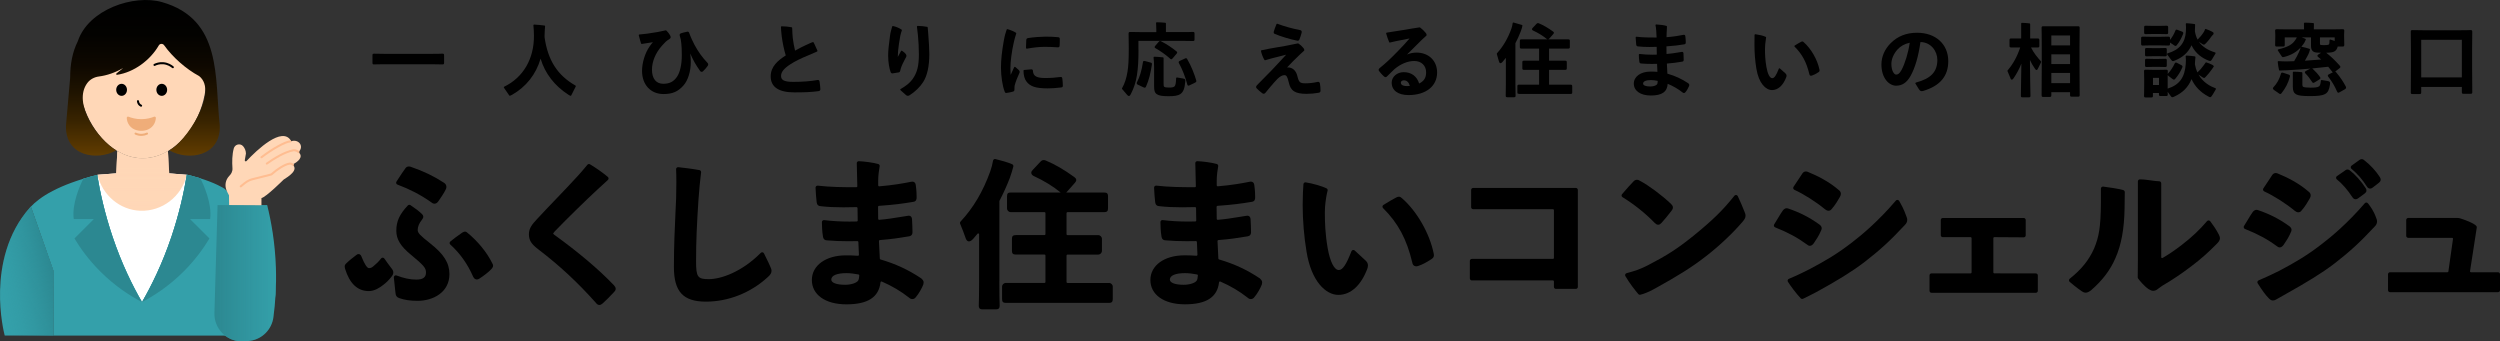 <?xml version="1.0" encoding="UTF-8"?>
<svg xmlns="http://www.w3.org/2000/svg" xmlns:xlink="http://www.w3.org/1999/xlink" viewBox="0 0 1187.77 162.18">
  <rect x="0" y="0" width="1187.77" height="162.18" fill="#333333" stroke="none"/>
  <defs>
    <style>
      .cls-1 {
        fill: none;
      }

      .cls-1, .cls-2, .cls-3, .cls-4, .cls-5, .cls-6, .cls-7, .cls-8, .cls-9, .cls-10, .cls-11, .cls-12 {
        stroke-width: 0px;
      }

      .cls-2 {
        fill: url(#_名称未設定グラデーション_159);
      }

      .cls-3 {
        fill: url(#_名称未設定グラデーション_138);
      }

      .cls-4 {
        fill: url(#_名称未設定グラデーション_165);
      }

      .cls-5 {
        fill: url(#_名称未設定グラデーション_147);
        mix-blend-mode: multiply;
      }

      .cls-13 {
        isolation: isolate;
      }

      .cls-7 {
        fill: #2c8891;
      }

      .cls-8 {
        fill: #34a0aa;
      }

      .cls-9 {
        fill: #ffd7b7;
      }

      .cls-10 {
        fill: #fff;
      }

      .cls-11 {
        fill: #ffbd91;
      }

      .cls-12 {
        fill: #efad79;
      }
    </style>
    <linearGradient id="_名称未設定グラデーション_147" data-name="名称未設定グラデーション 147" x1="67.54" y1="100.15" x2="67.54" y2="71.78" gradientUnits="userSpaceOnUse">
      <stop offset="0" stop-color="#ffd7b7" stop-opacity="0"/>
      <stop offset=".15" stop-color="#ffd7b7" stop-opacity=".01"/>
      <stop offset=".28" stop-color="#ffd7b7" stop-opacity=".05"/>
      <stop offset=".4" stop-color="#ffd7b7" stop-opacity=".12"/>
      <stop offset=".52" stop-color="#ffd7b7" stop-opacity=".22"/>
      <stop offset=".63" stop-color="#ffd7b7" stop-opacity=".35"/>
      <stop offset=".74" stop-color="#ffd7b7" stop-opacity=".51"/>
      <stop offset=".85" stop-color="#ffd7b7" stop-opacity=".69"/>
      <stop offset=".95" stop-color="#ffd7b7" stop-opacity=".9"/>
      <stop offset="1" stop-color="#ffd7b7"/>
    </linearGradient>
    <linearGradient id="_名称未設定グラデーション_165" data-name="名称未設定グラデーション 165" x1="-2.93" y1="133.27" x2="25.25" y2="127.79" gradientUnits="userSpaceOnUse">
      <stop offset="0" stop-color="#2c8891" stop-opacity="0"/>
      <stop offset=".14" stop-color="#2c8891" stop-opacity=".04"/>
      <stop offset=".31" stop-color="#2c8891" stop-opacity=".15"/>
      <stop offset=".51" stop-color="#2c8891" stop-opacity=".34"/>
      <stop offset=".72" stop-color="#2c8891" stop-opacity=".59"/>
      <stop offset=".95" stop-color="#2c8891" stop-opacity=".92"/>
      <stop offset="1" stop-color="#2c8891"/>
    </linearGradient>
    <linearGradient id="_名称未設定グラデーション_138" data-name="名称未設定グラデーション 138" x1="67.88" y1="73.95" x2="67.88" y2="0" gradientUnits="userSpaceOnUse">
      <stop offset="0" stop-color="#633e01"/>
      <stop offset=".04" stop-color="#5a3800"/>
      <stop offset=".22" stop-color="#392400"/>
      <stop offset=".4" stop-color="#201400"/>
      <stop offset=".58" stop-color="#0e0800"/>
      <stop offset=".78" stop-color="#030200"/>
      <stop offset="1" stop-color="#000"/>
    </linearGradient>
    <linearGradient id="_名称未設定グラデーション_159" data-name="名称未設定グラデーション 159" x1="101.88" y1="129.8" x2="131.17" y2="129.8" gradientUnits="userSpaceOnUse">
      <stop offset="0" stop-color="#2c8891"/>
      <stop offset="1" stop-color="#2c8891" stop-opacity="0"/>
    </linearGradient>
  </defs>
  <g class="cls-13">
    <g id="_レイヤー_2" data-name="レイヤー 2">
      <g id="_レイヤー_2-2" data-name="レイヤー 2">
        <g>
          <path class="cls-6" d="m222.12,110.62c-.25-.25-.65-.58-1.2-.58-.37,0-.63.14-.87.26-.07.03-.14.07-.24.11-.07.03-.14.07-.2.11l-.81.58c-1.47,1.04-3.3,2.34-4.85,3.64-.21.18-.34.43-.34.71,0,.28.11.54.31.72,4.6,4.14,8.24,9.26,10.84,15.22.52,1.15,1.27,1.39,1.81,1.39.39,0,.78-.13,1.15-.38,1.91-1.23,4.56-3.23,5.69-4.52.64-.64,1.28-1.54.47-2.79-2.46-5.07-6.86-10.48-11.76-14.46Z"/>
          <path class="cls-6" d="m204.38,115.62c-4.88-3.83-5.93-4.96-5.93-6.38,0-1.51.72-3.25,1.98-4.78.03-.04.06-.08.08-.12.06-.1.12-.18.18-.27.19-.28.41-.6.41-1.05,0-.62-.3-1-.59-1.29-1.79-1.71-2.92-2.49-5.18-4.04l-.32-.22c-.16-.11-.34-.17-.54-.17-.26,0-.51.11-.69.3-3.95,4.19-5.49,7.56-5.49,12.02,0,4.06,2.01,7.37,6.94,11.41,6.16,5.09,7.16,6.28,7.16,8.44,0,2.3-1.46,3.37-4.59,3.37-2.9,0-5.97-.64-9.4-1.96-.11-.04-.22-.06-.34-.06-.2,0-.4.07-.56.19-.26.19-.4.5-.38.83.12,1.59.39,3.94.65,6.21l.15,1.29c.12,1.27.64,1.92,1.85,2.33,2.54.87,5.21,1.26,8.64,1.26,7.28,0,15.12-3.97,15.12-12.69,0-5.28-2.65-9.51-9.15-14.61Z"/>
          <path class="cls-6" d="m182.63,122.86c-.16-.26-.45-.42-.8-.44-.29,0-.57.13-.75.36-1.24,1.59-2.27,2.55-3.73,3.76-.7.57-1.19.85-2.05.85s-2.05-1.75-3.5-5.34c-.11-.33-.45-1.33-1.43-1.33-.46,0-.88.2-1.29.6-1.14.86-3.27,2.5-4.69,3.93-.66.66-.76,1.19-.46,2.38,2.15,7.08,5.95,10.67,11.29,10.67,2.7,0,5.26-1.63,6.92-2.98,1.3-.94,2.58-2.22,3.82-3.8.83-1.01.9-1.54.9-2.12,0-.62-.29-1.26-.88-1.94-.86-1.12-2.76-3.68-3.35-4.6Z"/>
          <path class="cls-6" d="m188.83,87.7c5.96,2.23,11.18,4.96,15.94,8.33.47.39.99.75,1.67.75.89,0,1.45-.62,1.84-1.17.49-.69,2.94-4.22,3.46-5.54.67-1.22.37-2.46-.77-3.22-4.91-3.19-9.64-5.47-15.83-7.61-.3-.1-.59-.15-.87-.15-.74,0-1.38.36-1.7.94-1.06,1.42-2.1,3.02-3.2,4.72-.33.51-.67,1.03-1.01,1.55-.16.24-.2.54-.11.81.09.28.3.49.57.59Z"/>
          <path class="cls-6" d="m263.42,111.6c-.58-.45-.62-.6-.62-.6h0c.01-.06.11-.27.72-1.03,5.82-6.05,15.53-15.5,20.31-19.9.98-.91,1.77-1.63,2.45-2.24,1.05-.96,1.82-1.66,2.56-2.36.19-.18.3-.44.29-.71,0-.27-.13-.52-.33-.69-2.16-1.85-5.5-4.21-8.49-6.01-.15-.09-.32-.13-.49-.13-.27,0-.53.11-.7.31-.26.29-.64.75-1.13,1.34-.91,1.09-2.15,2.59-3.49,4.02-3.48,3.81-6.93,7.41-10.28,10.9-2.93,3.06-5.96,6.22-8.96,9.47-2.4,2.55-3.97,4.44-3.97,7.32s1.19,4.68,4.39,7.12c10.24,7.83,18.71,15.69,27.43,25.47.38.46.85,1.02,1.64,1.02.68,0,1.19-.43,1.69-.84,1.31-1.16,3.53-3.38,5.27-5.27.39-.39.81-.87.81-1.58,0-.66-.41-1.17-.79-1.64-7.19-7.52-16.71-15.59-28.29-23.96Z"/>
          <path class="cls-6" d="m364.03,122.55l-.06-.12c-.36-.73-.71-1.43-.99-2.03-.13-.28-.39-.48-.7-.53-.05,0-.11-.01-.16-.01-.25,0-.5.1-.67.28-9.18,9.22-19.05,12.49-24.72,12.49-5.29,0-6.02-1.03-6.02-8.45,0-9.96.38-17.67,1.14-29.27.33-5.06.78-8.96,1.11-11.81l.14-1.24c.06-.49-.28-.94-.76-1.04-3.4-.65-8.56-1.23-10.06-1.39-.01,0-.1,0-.11,0-.24,0-.48.09-.66.26-.2.19-.31.46-.29.74.16,2.54.17,9.32.02,13.69-.08,2.01-.18,4.11-.29,6.32-.36,7.75-.77,16.53-.77,26.46,0,11.65,4.4,16.41,15.19,16.41s21.3-4.23,29.35-11.6c1.34-1.17,1.84-2,1.84-3.06,0-.65-.26-1.26-.68-2.18-.49-1.18-1.18-2.57-1.85-3.91Z"/>
          <path class="cls-6" d="m437.84,132.36s-.07-.06-.11-.08c-6.17-4.11-12.16-6.9-19.41-9.02-.17-.05-.3-.2-.31-.38-.15-2.47-.37-7.41-.41-8.38-.01-.23.17-.43.4-.44,5.65-.44,9.03-.97,13.53-1.72.49-.05,2-.18,2-2,0-2.04-.12-4.25-.2-5.72l-.03-.6c-.11-1-.65-1.55-1.53-1.55-.23,0-.5.04-.77.11-1.27.2-2.44.38-3.58.57-3.26.53-6.08.99-9.76,1.29-.24,0-.43-.19-.43-.42,0-.85-.02-1.72-.03-2.59v-.21c-.02-.97-.03-1.96-.03-2.97,0-.22.19-.43.42-.45,7.04-.48,11.59-1.1,16.25-1.89,1.47-.18,1.66-1.19,1.66-2.15,0-1.1-.05-3.3-.38-5.61-.13-1.54-.99-1.86-1.68-1.86-.22,0-.48.03-.74.1-3.4.69-8.18,1.56-15.02,2.14-.24,0-.44-.2-.44-.43v-2.46c0-2.46.44-5.11.68-6.54l.02-.11c.08-.47-.21-.93-.66-1.06-2.22-.67-6.66-1.25-9.28-1.35-.25,0-.48.1-.66.27-.19.18-.29.43-.28.69,0,.14.03,1.09.06,2.38.07,2.87.19,7.67.2,8.59,0,.12-.04.23-.13.31-.08.08-.19.13-.31.13-6.49,0-12.36-.06-18.36-.75,0,0-.1,0-.1,0-.24,0-.47.09-.65.26-.2.19-.31.46-.3.74.15,2.98.29,4.84.53,6.87.12,1.23.88,1.91,2.12,1.91h0c3.17.36,6.55.52,10.62.52,1.81,0,3.84-.03,6.23-.1.24,0,.44.19.45.43.02.98.03,1.97.04,2.95v.33c.02.89.03,1.79.05,2.67,0,.24-.18.43-.42.44-1.16.03-2.32.05-3.46.05-4.21,0-8.27-.23-12.08-.7-.01,0-.1,0-.11,0-.23,0-.46.08-.63.24-.2.18-.32.44-.32.71,0,1.68.14,4.82.46,6.52.04.53.17,2.16,2.07,2.16h0c3.07.27,6.34.4,9.98.4,1.36,0,2.8-.02,4.38-.05.24,0,.43.18.44.41.05,1.38.2,4.62.26,6.11,0,.12-.04.23-.12.31-.08.08-.19.13-.34.13h0c-2.61-.19-4.16-.19-5.8-.19-9.48,0-16.1,4.81-16.1,11.71s6.29,11.56,16.41,11.56,15.4-3.33,16.21-10.48c.03-.23.21-.4.43-.4.06,0,.11.01.17.04,4.92,2.15,9.05,4.59,12.99,7.68.54.54,1.12.66,1.5.66.71,0,1.29-.33,1.73-.96,1.3-1.48,2.93-4.36,3.51-5.97.3-1.22.23-1.81-.82-2.75Zm-30.18,1.03c-.87,1.12-3.4,1.91-6.15,1.91-4.04,0-6.56-.94-6.56-2.46,0-1.95,2.64-3.07,7.24-3.07,1.64,0,3.73.23,5.73.64.2.04.35.23.34.44-.07,1.26-.26,2.07-.61,2.55Z"/>
          <path class="cls-6" d="m598.7,132.36s-.07-.06-.11-.08c-6.17-4.11-12.16-6.9-19.42-9.02-.17-.05-.3-.2-.31-.38-.14-2.23-.33-6.6-.41-8.38-.01-.23.17-.43.4-.44,5.65-.44,9.03-.97,13.53-1.72.49-.05,2-.18,2-2,0-2.04-.12-4.25-.2-5.72l-.03-.6c-.11-1-.65-1.55-1.53-1.55-.23,0-.5.04-.77.11-1.27.2-2.44.38-3.58.57-3.26.53-6.08.99-9.76,1.29-.24,0-.43-.19-.43-.42,0-.82-.02-1.65-.03-2.49v-.1c-.02-1.04-.03-2.1-.04-3.19,0-.22.19-.43.42-.45,7.04-.48,11.59-1.1,16.25-1.89,1.47-.18,1.66-1.19,1.66-2.15,0-1.1-.05-3.3-.38-5.61-.13-1.54-.99-1.86-1.68-1.86-.22,0-.48.03-.74.1-3.4.69-8.18,1.56-15.02,2.14-.24,0-.44-.2-.44-.43v-2.46c0-2.46.44-5.11.68-6.54l.02-.11c.08-.47-.21-.93-.66-1.06-2.22-.67-6.66-1.25-9.28-1.35-.25,0-.48.1-.66.27-.19.18-.29.43-.28.69,0,.14.03,1.06.06,2.31.07,2.89.19,7.73.2,8.66,0,.12-.04.23-.13.31-.08.09-.19.13-.31.13-6.49,0-12.35-.06-18.36-.75,0,0-.1,0-.1,0-.24,0-.47.09-.65.26-.2.19-.31.46-.3.74.15,2.98.29,4.84.53,6.87.12,1.23.88,1.91,2.12,1.91h0c3.17.36,6.55.52,10.62.52,1.81,0,3.84-.03,6.23-.1.24,0,.44.19.45.43.02.86.03,1.72.04,2.59v.36c.02,1,.03,2.01.05,3,0,.24-.18.43-.42.44-1.17.03-2.32.05-3.46.05-4.21,0-8.27-.23-12.08-.7-.01,0-.1,0-.11,0-.23,0-.46.08-.63.24-.2.18-.32.44-.32.71,0,1.68.14,4.82.46,6.52.04.53.17,2.16,2.07,2.16h0c3.07.27,6.34.4,9.98.4,1.36,0,2.8-.02,4.38-.05.24,0,.43.18.44.41.05,1.38.2,4.62.26,6.11,0,.12-.04.23-.12.31s-.19.13-.34.13h0c-2.62-.19-4.16-.19-5.8-.19-9.48,0-16.1,4.81-16.1,11.71s6.29,11.56,16.41,11.56,15.4-3.33,16.21-10.47c.03-.23.21-.4.43-.4.06,0,.11.01.17.04,4.92,2.15,9.06,4.59,12.99,7.68.54.54,1.12.66,1.5.66.71,0,1.29-.33,1.73-.96,1.3-1.48,2.93-4.36,3.51-5.97.3-1.22.23-1.81-.82-2.75Zm-30.18,1.03c-.87,1.12-3.4,1.91-6.15,1.91-4.04,0-6.56-.94-6.56-2.46,0-1.95,2.64-3.07,7.24-3.07,1.64,0,3.73.23,5.73.64.2.04.35.23.34.44-.07,1.26-.26,2.07-.61,2.55Z"/>
          <path class="cls-6" d="m526.92,134.44h-19.77c-.24,0-.43-.19-.43-.43v-12.63c0-.24.19-.43.43-.43h14.61c.98,0,1.78-.8,1.78-1.78v-5.68c0-.98-.8-1.78-1.78-1.78h-14.61c-.24,0-.43-.19-.43-.43v-10.05c0-.24.19-.43.43-.43h17.42c1.35,0,1.86-.48,1.86-1.78v-5.76c0-1.5-.65-1.78-1.86-1.78h-17.99c.16-.15.3-.31.43-.47l3.59-4.05c.46-.57.74-.96.74-1.43,0-.66-.47-1.03-.85-1.33l-.15-.12c-4.58-3.35-9.2-6.03-13.36-7.76-.31-.14-.69-.28-1.11-.28-.86,0-1.39.61-1.56.8l-3.54,3.77c-.39.39-.81.86-.81,1.5,0,.83.69,1.24,1.08,1.47,4.79,2.19,9.47,5.06,12.88,7.89h-23.7c-1.15,0-1.78.28-1.78,1.78v5.76c0,.98.8,1.78,1.78,1.78h16.05c.24,0,.43.19.43.43v10.05c0,.24-.19.43-.43.43h-13.63c-1.35,0-1.86.48-1.86,1.78v5.68c0,1.3.5,1.78,1.86,1.78h13.63c.24,0,.43.19.43.43v12.63c0,.24-.19.43-.43.43h-18.4c-.98,0-1.78.8-1.78,1.78v5.84c0,1.35.48,1.86,1.78,1.86h49.03c1.3,0,1.78-.5,1.78-1.86v-5.84c0-.98-.8-1.78-1.78-1.78Z"/>
          <path class="cls-6" d="m474.82,133.65v-38.08c0-.07.02-.13.05-.19,1.77-3.36,3.42-7,4.9-10.82.61-1.77,1.4-4.16,1.68-5.47.09-.44-.14-.88-.55-1.06-2.36-1.02-5.21-1.77-7.93-2.45-.08-.02-.15-.03-.23-.03-.19,0-.37.05-.52.15-.22.14-.37.38-.42.64-.28,1.67-.7,3.28-1.33,5.09-3.43,9.55-8.05,17.35-14.12,23.85-.25.27-.32.66-.19,1l.43,1.07c.65,1.62,1.47,3.63,2.05,5.39.24.72.65,1.94,1.73,1.94.62,0,1.28-.42,2.08-1.31.71-.81,1.36-1.59,1.97-2.32.11-.13.23-.16.32-.16.22,0,.44.16.44.43v22.34c0,5.94-.1,9.5-.14,10.84-.01.36-.02.58-.02.68,0,.93.21,1.78,1.7,1.78h6.52c1.5,0,1.7-.86,1.7-1.78,0-.07,0-.26-.01-.58-.04-1.33-.14-4.88-.14-10.94Z"/>
          <path class="cls-6" d="m666.08,94.18c-.36-.36-.82-.73-1.5-.73-.45,0-.86.2-1.26.4-1.51.76-3.56,1.95-6.07,3.53-.25.16-.4.41-.43.7-.03.29.07.57.27.77,7.21,7.21,11.24,14.73,13.91,25.93.27,1.63,1.49,1.75,1.86,1.75.3,0,.61-.06.96-.18,1.88-.62,3.76-1.59,6.11-3.13.61-.38,1.64-1.02,1.26-2.66-1.92-9.62-8-20.23-15.11-26.4Z"/>
          <path class="cls-6" d="m644.02,119.38l-.4-.37c-.17-.16-.4-.25-.64-.25-.07,0-.14,0-.22.02-.31.07-.56.29-.67.58-2.45,6.34-4.19,8.93-6.01,8.93-2.16,0-4.13-3.87-5.28-10.36-1.19-6.82-1.35-12.26-1.35-17.12,0-3.32.56-6.63.67-7.26.15-.85.4-2.13.63-2.96.12-.43-.09-.89-.49-1.1-2.09-1.04-6.62-2.35-9.9-2.85-.05,0-.09-.01-.14-.01-.21,0-.42.07-.59.2-.21.16-.33.4-.36.66-.14,1.62-.36,5.72-.36,9.83,0,7.31.65,15.19,1.83,22.2,2.27,14.22,9.22,20.58,15.11,20.58s10.83-4.54,13.78-12.45c.21-.58.83-2.34-.77-3.81-1.39-1.32-3.39-3.15-4.84-4.48Z"/>
          <path class="cls-6" d="m748.7,89.29h-48.8c-.52,0-.95.42-.95.95v8.19c0,.52.42.95.95.95h37.95c.24,0,.43.19.43.43v22.76c0,.24-.19.43-.43.43h-38.56c-.52,0-.95.42-.95.95v8.33c0,.52.43.95.95.95h38.56c.24,0,.43.19.43.43v2.64c0,.52.42.95.95.95h9.47c.52,0,.95-.42.95-.95v-46.06c0-.52-.42-.95-.95-.95Z"/>
          <path class="cls-6" d="m787.82,106.78c.69,0,1.13-.44,1.6-.91,1.06-1.13,3.59-4.19,4.74-5.74.31-.39.66-.91.66-1.58,0-.71-.48-1.25-.98-1.75-4.28-4.06-10.58-8.74-14.64-10.88-.41-.25-.9-.51-1.47-.51-.66,0-1.3.33-1.75.9-.86.9-3.46,3.65-5.35,5.96-.17.21-.25.49-.2.76.05.27.21.51.44.65,5.47,3.34,10.89,7.68,15.28,12.21.46.46.98.88,1.65.88Z"/>
          <path class="cls-6" d="m825.62,93.17c-.14-.29-.42-.49-.74-.53-.01,0-.1,0-.11,0-.29,0-.56.13-.74.36-5.57,6.97-10.31,11.6-19.52,19.08-7.62,6.11-12.48,9.25-21.66,13.99-3.91,1.99-6.14,2.65-10.05,3.72-.28.08-.52.28-.63.56-.11.27-.09.58.06.83,2.06,3.55,4.74,6.88,6.16,8.55.18.21.44.33.72.33.08,0,.15,0,.23-.03,1.09-.27,4.06-1.16,7.96-3.5,9.2-5.11,16.29-9.37,23.18-14.76,6.22-4.79,12.73-10.91,17.4-16.38.93-1.1,1.44-1.89,1.44-2.89,0-.66-.23-1.28-.45-1.79-.91-2.31-2.26-5.53-3.25-7.55Z"/>
          <path class="cls-6" d="m859.95,116.78c.74,0,1.25-.54,1.76-1.16,1.21-1.74,2.56-3.81,3.4-5.88.19-.38.4-.8.4-1.26,0-1.03-.8-1.6-1.23-1.9-4.64-3.34-9.36-5.74-14.9-7.58-.17-.04-.33-.06-.49-.06-1.08,0-1.66.82-1.91,1.17-.59.78-1.28,1.93-2.17,3.41-.54.9-1.17,1.94-1.89,3.1-.15.24-.18.53-.1.8.09.27.29.48.55.59,6.04,2.4,10.69,4.91,15.06,8.12.45.36.88.66,1.5.66Z"/>
          <path class="cls-6" d="m902.29,95.43c-.16-.26-.43-.44-.82-.47-.28,0-.54.12-.72.33-8.38,9.86-16.47,16.54-20.54,19.65-7.01,5.49-13.08,9.05-20.61,13.01-4.66,2.37-8.35,4-9.69,4.53-.27.1-.47.32-.56.59s-.05.56.1.8c1.38,2.15,3.79,5.42,6.09,7.87.18.19.43.3.69.3.15,0,.29-.03.42-.1l.53-.26c1.62-.79,4.08-2,5.73-2.89,9.75-5.33,16.65-9.53,22.87-14.24,7.1-5.51,11.96-9.83,19.25-17.67.76-.76,1.11-1.52,1.11-2.41,0-.67-.22-1.27-.43-1.75-1.15-3.3-2.37-5.49-3.42-7.29Z"/>
          <path class="cls-6" d="m852.51,90.18c4.47,2.03,10.3,5.72,14.5,9.2.43.34,1.02.74,1.73.74.63,0,1.17-.3,1.49-.8,1.58-1.69,3.29-4.62,3.94-5.8.3-.5.44-.96.44-1.47,0-.67-.36-1.31-.96-1.73-4.75-4.14-10.47-6.92-14.42-8.52-.48-.24-.87-.35-1.25-.35-1,0-1.54.74-1.86,1.28-.64.98-1.32,2-2,3.02l-.09.13c-.65.98-1.31,1.96-1.92,2.9-.15.23-.19.52-.12.78.08.26.27.48.52.6Z"/>
          <path class="cls-6" d="m967.24,129.89h-13.26l-6.49-.02c-.24,0-.43-.19-.43-.43v-16.34c0-.24.19-.43.43-.43,0,0,13.89.09,13.99.09.25,0,.49-.1.67-.27.18-.18.28-.42.28-.67v-7.31c0-.52-.42-.95-.95-.95h-38.45c-.52,0-.95.42-.95.95v7.22c0,.52.42.95.95.95h13.26c.24,0,.43.19.43.43v16.34c0,.24-.19.43-.43.43h-18.61c-.52,0-.95.42-.95.95v7.33c0,.52.42.95.95.95h49.56c.52,0,.95-.42.95-.95v-7.31c0-.52-.42-.95-.95-.95Z"/>
          <path class="cls-6" d="m1054.14,111.36c-1.32-2.55-2.74-4.48-3.88-6.03l-.15-.21c-.18-.24-.45-.39-.79-.4-.29,0-.56.13-.75.35-3.44,4.07-7.3,7.7-12.13,11.4-3.2,2.45-6.14,4.45-8.98,6.09-.07.04-.14.06-.21.06-.21,0-.43-.17-.43-.43v-35.1c0-.54-.44-.97-.98-.97-1.01,0-2.32-.19-3.76-.39-1.69-.24-3.59-.51-5.39-.51-.53,0-.96.44-.96.97v36.73c0,2.36-.03,4.32-.05,5.93-.02,1.13-.03,2.09-.03,2.9,0,.21.07.41.19.58.59.79,2.7,3.49,4.99,5.05.85.53,1.54.78,2.17.78.77,0,1.52-.29,2.18-.84l.32-.25c.47-.37.76-.6,1.86-1.33,4.99-2.92,9.48-5.95,14.12-9.52,4.07-3.06,7.7-6.27,11.77-10.41.88-.88,1.47-1.67,1.47-2.66,0-.51-.2-.95-.4-1.38l-.18-.41Z"/>
          <path class="cls-6" d="m1008.78,90.3c-2.66-.7-6.3-1.23-9.52-1.65-.04,0-.09,0-.13,0-.24,0-.47.09-.64.24-.21.18-.33.45-.33.73v6.51c-.08,12.31-1.02,16.54-3.23,21.92-2.44,5.51-6.01,9.94-11.57,14.36-.23.18-.36.46-.37.75,0,.29.12.57.34.76.75.64,3.36,2.84,5.53,4.32.56.4,1.25.81,2.06.81.92,0,1.74-.5,2.69-1.26,5.23-4.5,9.08-9.6,11.45-15.16,2.77-6.2,4.19-13.91,4.34-23.57,0-.8.02-1.79.04-2.89v-.11c.03-1.46.06-3.11.06-4.8,0-.44-.3-.83-.73-.94Z"/>
          <path class="cls-6" d="m1123.33,76.16c-.23-.2-.67-.56-1.26-.56-.43,0-.78.19-1.04.37l-3.79,2.73c-.24.17-.38.44-.39.74,0,.29.12.58.34.76,2.88,2.38,5.29,5.17,7.39,8.51.4.6.89.9,1.47.9.39,0,.79-.15,1.18-.45l3.02-2.34c.92-.69,1.09-1.68.46-2.63-1.8-2.86-4.64-5.94-7.4-8.03Z"/>
          <path class="cls-6" d="m1110.28,83.69c-.24.17-.39.45-.4.74-.01.3.12.58.35.77,2.74,2.25,5.12,4.98,7.49,8.61.41.57.9.86,1.46.86.38,0,.76-.14,1.16-.42l3.17-2.34c.91-.65,1.08-1.58.47-2.5-2.14-3.28-4.9-6.39-7.39-8.32-.31-.26-.74-.56-1.29-.56-.36,0-.71.13-.99.36l-4.02,2.8Z"/>
          <path class="cls-6" d="m1125.13,96.74l-.12-.15c-.17-.23-.44-.36-.75-.37-.28,0-.54.12-.72.33-8.24,9.6-16.14,16.12-20.12,19.15-7.01,5.49-13.08,9.05-20.61,13.01-3.45,1.75-6.81,3.22-8.64,4.02-.52.23-.91.4-1.13.5-.25.12-.43.33-.51.59-.08.26-.04.54.11.77,2.1,3.33,3.77,5.62,5.12,6.96.57.61,1.2,1.21,2.03,1.21.58,0,.9-.07,1.49-.39,1.82-.99,3.24-1.84,4.84-2.74,9.76-5.48,16.65-9.61,22.87-14.33,7.1-5.51,11.96-9.83,19.25-17.67.77-.77,1.11-1.51,1.11-2.41,0-.67-.22-1.27-.43-1.75-1.14-3.28-2.73-5.36-3.79-6.74Z"/>
          <path class="cls-6" d="m1075.73,90.93c4.47,2.03,10.29,5.72,14.5,9.2.43.34,1.02.74,1.73.74.63,0,1.17-.3,1.49-.8,1.58-1.69,3.29-4.62,3.94-5.8.3-.5.44-.96.44-1.47,0-.67-.36-1.31-.96-1.73-4.75-4.14-10.47-6.92-14.42-8.52-.48-.24-.87-.35-1.25-.35-1,0-1.54.74-1.86,1.28-.64.98-1.32,2-2,3.02l-.09.13c-.65.98-1.31,1.96-1.92,2.9-.15.23-.19.52-.12.78.08.26.27.48.52.6Z"/>
          <path class="cls-6" d="m1083.17,117.54c.74,0,1.25-.54,1.76-1.16,1.21-1.74,2.56-3.81,3.4-5.88.19-.38.4-.8.4-1.26,0-1.03-.8-1.6-1.23-1.9-4.64-3.34-9.36-5.74-14.9-7.58-.17-.04-.33-.06-.49-.06-1.08,0-1.66.82-1.91,1.17-.59.79-1.29,1.95-2.17,3.42-.54.9-1.17,1.94-1.89,3.09-.15.24-.18.53-.1.8.09.27.29.48.55.59,6.04,2.4,10.69,4.9,15.06,8.12.45.36.88.66,1.5.66Z"/>
          <path class="cls-6" d="m1186.83,129.34h-12.87c-.13,0-.25-.05-.33-.15s-.12-.22-.1-.34l.07-.46c.67-4.32,2.85-18.5,3.12-20.19.05-.31,0-.59-.16-.79-1.08-1.42-6.07-3.17-7.73-3.67-.43-.13-.87-.19-1.32-.19h-23.35c-.52,0-.95.42-.95.95v7.55c0,.52.43.95.95.95h20.85c.12,0,.24.05.33.15.08.09.12.22.1.34l-2.19,15.48c-.03.21-.21.37-.43.37h-27.3c-.52,0-.95.42-.95.95v7.58c0,.52.43.95.95.95h51.3c.52,0,.95-.42.95-.95v-7.58c0-.52-.42-.95-.95-.95Z"/>
        </g>
        <g>
          <path class="cls-6" d="m1106.99,40.12c.13-1.12.05-1.39-1.06-1.62-.95-.2-1.74-.31-2.51-.42,0,0-.42-.06-.43-.06-.08,0-.15.03-.21.07-.07.06-.12.14-.12.24-.14,1.88-.55,2.52-.88,2.72-.79.5-1.99.59-4.07.59-1.68,0-2.93-.14-3.42-.38-.21-.1-.42-.33-.42-1.18v-5.46c0-.17-.12-.31-.29-.33-1.07-.14-2.57-.23-3.91-.23-.19,0-.33.15-.33.33v6.87c0,1.89.46,2.92,1.57,3.55,1.04.6,2.92.84,6.46.84s5.84-.16,7.38-1.03c1.26-.74,1.87-1.96,2.25-4.5Z"/>
          <path class="cls-6" d="m1080.33,42.71l2.4,1.67c.27.18.42.28.64.28.29,0,.46-.21.6-.39,1.95-2.43,3.21-4.92,3.98-7.85.11-.6-.04-.83-.68-1.02l-2.44-.8c-.24-.07-.39-.12-.54-.12-.43,0-.54.39-.59.54-.7,2.53-1.9,4.69-3.57,6.43-.14.16-.29.35-.26.59.02.27.24.46.48.66Z"/>
          <path class="cls-6" d="m210.24,25.5h-.28c-.55.03-1.83.08-4.54.08h-22.89c-2.71,0-3.99-.05-4.54-.07h-.28c-.49,0-.75.1-.75.71v3.68c0,.6.26.71.75.71h.28c.55-.03,1.83-.08,4.54-.08h22.89c2.71,0,3.99.05,4.54.07h.28c.49,0,.75-.1.75-.71v-3.68c0-.6-.26-.72-.75-.72Z"/>
          <path class="cls-6" d="m258.75,17.87c-.03-.41-.05-1.02,0-1.52,0-1.25.16-3.08.23-3.86.02-.18-.11-.34-.29-.36-1.36-.19-3.43-.38-4.92-.46h-.02c-.09,0-.18.04-.24.11-.07.07-.1.17-.09.27.19,1.66.23,3.24.26,4.9.08,11-5.07,19.83-14.13,24.24-.09.04-.15.12-.18.22-.03.09,0,.19.05.27l2.52,3.66c.06.09.17.15.28.15.03,0,.07,0,.11-.02.02,0,.49-.16.93-.41,6.73-3.82,11.4-9.75,13.58-17.2,2.06,6.98,6.61,12.89,13.21,17.15.48.32.92.48.94.49.04.01.08.02.11.02.12,0,.24-.07.3-.19,0,0,1.58-3.16,2.14-4.24.08-.16.03-.36-.13-.45-8.54-4.87-13.06-11.9-14.66-22.78Z"/>
          <path class="cls-6" d="m304.91,20.88s.03,0,.05,0c0,0,3.34-.53,5.24-.83-.55.6-1.07,1.29-1.61,2.09-2.13,3.03-3.55,7.66-3.55,11.54,0,6.58,4.1,11,10.2,11,4.22,0,6.88-1.14,9.47-4.06,2.16-2.42,3.5-6.71,3.5-11.19,0-1.26-.08-2.53-.27-4.02,1.34,3.12,2.72,5.56,4.53,8.08.2.4.54.64.91.64.17,0,.42-.05.65-.29.9-.9,1.53-1.58,2.13-2.44.17-.25.32-.51.32-.79,0-.26-.12-.53-.32-.72-2.53-2.67-4.32-5.15-6.17-8.54-.94-1.84-1.72-3.42-2.52-5.64-.12-.42-.42-.67-.78-.67-.07,0-.13,0-.17.02-1.11.18-2.39.57-2.9.73-.86.29-.79.78-.59,1.44.16.5.26.92.36,1.31l.05.2c.08.45.19,1.16.26,1.95.14,1.29.23,2.75.23,5.66,0,4.33-.84,8.02-2.29,10.14-1.6,2.32-3.54,3.31-6.52,3.31-3.41,0-5.36-2.45-5.36-6.73,0-3.77,1.67-7.84,4.58-11.16l.46-.51c.94-1.06,1.84-2.06,3.06-2.72.34-.18.78-.49.78-1.05,0-.28-.11-.58-.39-1.04-.41-.7-.93-1.36-1.65-2.08-.06-.06-.17-.09-.27-.09-.03,0-.07,0-.1,0-.84.2-2.25.52-3.72.78-1.96.33-3.49.57-5.07.79-.95.13-2,.23-2.84.31l-.82.08c-.1,0-.18.06-.24.14s-.08.18-.05.27c.37,1.59,1.07,3.83,1.08,3.85.04.14.18.23.32.23Z"/>
          <path class="cls-6" d="m377.43,43.89c4.55,0,7.7-.09,11.34-.57.37-.03.64-.15.8-.35.15-.17.21-.4.19-.65-.07-1-.18-2.47-.38-3.56-.09-.5-.35-.76-.77-.76-.09,0-.19.01-.3.03-3.12.57-7.1.87-11.52.87-4.73,0-5.7-1.14-5.7-2.85,0-1.81,1.33-3.49,4.33-5.45,2.27-1.48,5-2.84,8.86-4.41.84-.34,1.92-.82,2.83-1.22l1.08-.48c.08-.04.15-.1.18-.19.03-.09.03-.18-.01-.26-.23-.47-.48-1.04-.73-1.6-.38-.85-.76-1.72-1.08-2.28-.06-.11-.17-.17-.29-.17-.03,0-.06,0-.09.01-.56.16-1.24.48-1.96.82-.46.21-.94.44-1.44.65-1.19.5-3.18,1.58-4.93,2.53l-.1.06c-.49-2.01-.81-3.8-1.1-6.06-.05-.52-.27-3.18-.27-4.72,0-.16-.11-.3-.27-.33-1.52-.29-2.98-.43-4.73-.46h0c-.09,0-.18.04-.24.1-.06.07-.1.15-.09.25.04,1.01.09,2.4.36,4.43.4,3.11,1.1,6.4,1.91,9.07-3.74,2.39-7.15,5.27-7.15,9.94,0,5.06,3.8,7.62,11.31,7.62Z"/>
          <path class="cls-6" d="m441.04,16.36l-.04-.54c-.02-.32-.06-.67-.09-1.07-.05-.5-.1-1.06-.15-1.7,0-.15-.12-.27-.26-.3-1.22-.26-3.33-.44-4.53-.44-.1,0-.19.04-.25.12-.06.07-.09.17-.08.27.19,1.33.3,2.32.48,4.1.26,2.36.45,6.25.45,9.04,0,5.58-.85,8.81-3.12,11.91-1.29,1.71-2.85,2.98-5.57,4.55-.09.05-.15.15-.16.25-.01.11.03.21.11.28l.65.59c.65.59,1.16,1.05,1.78,1.59.36.36.67.52,1.03.52.32,0,.65-.11.94-.32,2.56-1.63,4.94-3.95,6.36-6.21,1.95-3.02,2.94-7.51,2.94-13.35,0-2.61-.24-5.85-.49-9.28Z"/>
          <path class="cls-6" d="m430,28.05l.21-.4c.21-.32.44-.71.44-1.13,0-.21-.03-.5-.29-.8-.47-.67-1.11-1.13-1.78-1.59-.06-.04-.12-.06-.19-.06-.03,0-.05,0-.08,0-.09.02-.17.08-.22.17-.56,1.04-1.05,1.94-1.54,2.81,0-.75.05-1.52.1-2.26l.04-.63.02-.17c.22-1.92.53-4.56,1.04-7.04.24-.98.4-1.64.72-2.5.05-.15,0-.31-.13-.39-1.1-.75-2.62-1.39-4.07-1.7-.02,0-.05,0-.07,0-.15,0-.28.1-.32.24l-.05.18c-.26.91-.81,2.79-.96,4.06l-.05.4c-.48,3.7-.86,6.62-.86,9.09,0,3.47.62,6.38,1.15,7.8.13.45.44.74.8.74h.09c.99-.12,2.5-.35,2.96-.47.54-.12.64-.4.76-.9.1-.41.17-.75.28-1.07.47-1.49,1.25-2.96,1.99-4.38Z"/>
          <path class="cls-6" d="m487.81,23.13s.04,0,.06,0c3.45-.61,5.93-.87,8.56-.87,1.89,0,3.85.07,6.15.23.01,0,.12,0,.13,0,.43,0,.68-.26.73-.77.08-1.08.08-2.13.08-3.25,0-.72-.45-.79-1.18-.83-1.65-.16-3.44-.23-5.65-.23-1.83,0-6.08.27-8.3.69-.54.11-.75.36-.8.93-.06.54-.08,1.25-.1,2.66l-.02,1.09c0,.1.04.2.12.26.06.05.14.08.22.08Z"/>
          <path class="cls-6" d="m478.06,44.16h.1c1.18-.13,2.17-.38,3.04-.62.62-.14.75-.52.75-.82,0-.13,0-.26.02-.41,0-.19.02-.4.02-.66,0-.7.07-.98.1-1.09.56-2.1,1.26-3.67,2.13-5.64.13-.21.24-.43.24-.78,0-.23-.14-.45-.27-.67-.02-.03-.09-.13-.11-.15l-.56-.5c-.42-.38-.75-.69-1.17-1.01-.06-.04-.13-.07-.2-.07-.03,0-.06,0-.09.01-.1.03-.18.1-.22.19-.56,1.31-1.01,2.24-1.44,3.15-.08.17-.16.33-.24.5-.08-.98-.11-1.97-.11-3.19,0-3.13.62-7.92,1.59-12.18.21-.89.73-3.09,1.17-4.26.05-.14,0-.3-.11-.38-.84-.63-2.75-1.38-4.03-1.72-.03,0-.06-.01-.09-.01-.14,0-.26.09-.31.22-.52,1.43-.94,2.85-1.41,5.53-.86,4.82-1.3,9.03-1.3,12.51,0,4.06.74,8.87,1.76,11.4.17.6.58.67.75.67Z"/>
          <path class="cls-6" d="m497.79,41.99c1.87,0,3.73-.13,6.23-.42.74-.09.94-.21.94-.9,0-1.05-.12-2.54-.23-3.31-.05-.31-.12-.79-.69-.79-.06,0-.13,0-.21.01-2.49.3-4.33.49-7.21.49-4.06,0-5.65-.88-5.85-3.23,0-.22,0-.9-.73-.9,0,0-3.46.3-3.46.3-.17.02-.31.16-.31.33,0,2.13.51,4,1.39,5.13,1.75,2.4,4.49,3.29,10.14,3.29Z"/>
          <path class="cls-6" d="m544.12,29.04c-.24-.06-.4-.1-.54-.1-.5,0-.54.48-.56.64-.59,3.91-1.49,6.91-2.81,9.45-.11.2-.21.44-.13.69.08.27.33.43.55.53l2.63,1.24c.24.1.41.17.59.17.36,0,.53-.3.6-.43,1.49-3.3,2.21-6.61,2.83-10.56.12-.73-.2-.86-.74-.99l-2.43-.65Z"/>
          <path class="cls-6" d="m540.88,23.59v-4.18h20.85c2.84,0,4.19.05,4.76.07h.29c.49,0,.75-.11.75-.71v-2.85c0-.56-.19-.75-.75-.75h-.29c-.57.03-1.92.08-4.76.08h-7.79v-4.11c0-.17-.13-.32-.31-.33-1.15-.1-2.58-.23-4.05-.23-.09,0-.18.04-.24.1-.06.07-.1.15-.09.25l.05,1.02c.04.67.07,1.24.07,2.05v1.26h-7.3c-2.88,0-4.23-.05-4.8-.07h-.28c-.6,0-.79.18-.79.74v.32c.03.78.08,2.84.08,6.63,0,5.52-.16,8.55-.6,11.18-.5,3.13-1.3,5.56-2.59,7.86-.07.12-.05.27.04.38.48.57,1.41,1.67,2.2,2.58.36.44.67.73,1.02.73.42,0,.64-.42.91-.9,1.5-2.92,2.42-5.8,2.92-9.06.51-3.33.73-6.82.73-12.05Z"/>
          <path class="cls-6" d="m549.53,44.7c1.05.74,2.59,1.01,5.7,1.01,2.44,0,4.32-.18,5.58-1.04,1.37-.93,2.02-2.55,2.31-5.79.13-1.16.05-1.38-1.18-1.61-.67-.12-1.25-.22-1.82-.31l-.94-.15s-.04,0-.06,0c-.08,0-.15.03-.21.08-.08.06-.12.15-.12.25-.09,2.48-.31,3.52-.83,3.96-.5.37-1.18.5-2.5.5-1.25,0-1.92-.1-2.24-.32-.34-.23-.39-.46-.39-1.7v-12c0-.17-.13-.31-.29-.33-1.2-.16-2.98-.27-4.13-.31h-.01c-.09,0-.18.04-.25.11-.07.07-.1.17-.09.27.16,1.22.26,3.04.26,4.51v9.19c0,2.08.3,3.01,1.2,3.69Z"/>
          <path class="cls-6" d="m555.94,27.89c.11.11.28.28.52.28.27,0,.46-.2.7-.49l1.79-2.09c.2-.24.34-.43.34-.67,0-.15-.07-.38-.39-.56-2.17-1.78-4.76-3.47-7.27-4.75-.15-.08-.31-.15-.47-.15-.28,0-.44.18-.69.46l-1.59,1.85c-.17.19-.35.41-.31.67.04.25.25.37.39.45,2.41,1.35,4.96,3.17,6.99,4.99Z"/>
          <path class="cls-6" d="m563.48,27.65c-.18,0-.35.08-.57.19l-2.28,1.03c-.26.12-.53.26-.61.52-.07.23.02.44.12.63,1.56,2.81,3.08,6.68,3.95,10.1.05.19.16.58.56.58.18,0,.37-.09.63-.22l2.43-1.18c.6-.3.8-.47.63-1.11-.81-2.77-2.36-6.88-4.28-10.09-.09-.17-.25-.44-.58-.44Z"/>
          <path class="cls-6" d="m605.7,16.12c2.78,1.2,7.27,2.55,10.64,3.21.07.02.14.03.21.03.37,0,.67-.24.82-.63.35-.78.81-2.25,1.05-3.18.08-.38.05-.66-.09-.88-.12-.18-.32-.31-.59-.36-3.98-.79-7.33-1.72-10.84-3.02-.04-.01-.08-.02-.12-.02-.13,0-.26.08-.31.21-.55,1.36-1.07,2.66-1.3,3.57-.14.51.08.93.53,1.08Z"/>
          <path class="cls-6" d="m626.42,44.08c.45-.07.97-.24.97-.94,0-1.2-.11-2.54-.27-3.4-.13-.75-.6-.86-.86-.86-.07,0-.13,0-.22.02-2.11.47-3.85.68-5.81.68-2.61,0-3.12-.45-3.85-3.46-.61-2.56-2.28-4.09-4.46-4.09-.15,0-.29,0-.43.02,2.05-2.18,3.58-3.75,6.19-6.22.39-.32,1.23-1.11,1.92-1.76.07-.06.1-.15.1-.24,0-.35-.21-.81-.49-1.08-.63-.8-1.5-1.58-2.33-2.09-.05-.03-.11-.05-.17-.05-.02,0-.05,0-.07,0-.28.06-.67.14-1.11.22-.62.12-1.32.26-1.89.38-1.95.43-4.11.82-6.58,1.21-2.83.44-5.97,1.09-7.31,1.37l-.39.08c-.18.04-.3.21-.26.39.24,1.19.88,3.02,1.64,4.21.06.1.17.15.28.15.03,0,.06,0,.09-.01l3.17-.91c.97-.25,1.94-.49,2.93-.74,1.24-.31,2.51-.63,3.85-.98-1.29,1.39-2.36,2.55-3.25,3.52-1.55,1.68-2.6,2.82-3.47,3.71l-7.17,7.29c-.26.26-.4.56-.4.85,0,.2.11.43.29.62.68.68,1.69,1.66,2.69,2.35.19.14.41.22.62.22.31,0,.61-.15.79-.39.38-.46,3.73-4.6,5.74-6.65,1.23-1.2,2.35-1.8,3.33-1.8s1.43.7,2.06,3.38c.87,4.12,3.02,5.5,8.53,5.5,1.81,0,3.92-.19,5.63-.5Z"/>
          <path class="cls-6" d="m662.43,32.92c2.99-2.54,6.36-3.94,9.5-3.94,3.36,0,5.63,2.17,5.63,5.4,0,2.56-.97,4.12-3.32,5.3-1.04-3.44-3.7-5.4-7.35-5.4-3.14,0-5.69,2.23-5.69,4.97,0,3.7,2.99,5.92,8,5.92,8.25,0,13.58-4.21,13.58-10.74,0-5.56-4.01-9.44-9.75-9.44-1.62,0-3.06.29-4.56.93,1.11-1.08,2.18-2.16,3.24-3.22,1.22-1.22,2.43-2.44,3.67-3.65.44-.39.98-.9,1.47-1.35l.84-.78c.07-.06.11-.15.11-.25,0-.4-.15-.74-.49-1.12-.73-.9-1.53-1.66-2.6-2.48-.06-.04-.13-.07-.2-.07-.02,0-.03,0-.05,0l-3.69.57c-2.04.39-4.25.73-6.21,1.03-.87.13-1.69.26-2.4.37l-1.55.25c-.66.1-1.27.2-1.77.28-.09.02-.18.07-.23.15-.05.08-.06.18-.04.27.4,1.42.94,2.95,1.43,4.09.05.13.18.2.31.2.03,0,.06,0,.09-.01.63-.17,1.58-.38,2.25-.52l.62-.14c2.1-.44,4.39-.89,6.42-1.27-1.51,1.81-3.12,3.53-5.29,5.76-3.36,3.51-5.95,5.93-8.99,8.38-.46.46-.53.9-.22,1.31.46.6,1.36,1.72,2.27,2.5.3.3.56.44.81.44.34,0,.61-.24.88-.52l.66-.66c.9-.91,1.75-1.76,2.62-2.55Zm6.08,7.99c-1.11,0-2.97-.21-2.97-1.64,0-.64.63-1.11,1.49-1.11,1.33,0,2.31.94,2.81,2.66-.4.06-.8.08-1.33.08Z"/>
          <path class="cls-6" d="m712.16,29.16c.12.35.29.87.74.87.27,0,.57-.19.94-.61.61-.7,1.14-1.34,1.61-1.93v12.19c0,2.98-.05,4.76-.07,5.44v.33c0,.49.11.75.71.75h3.26c.6,0,.71-.26.71-.75v-.29c-.03-.67-.08-2.45-.08-5.48v-19.16c.9-1.7,1.74-3.54,2.49-5.48l.2-.57c.27-.75.5-1.39.64-2.25.03-.16-.07-.32-.23-.37-1.34-.43-2.68-.82-4-1.15-.03,0-.05,0-.08,0-.07,0-.13.02-.19.06-.08.05-.13.14-.14.24-.11.93-.3,1.75-.59,2.58-1.68,4.68-3.93,8.52-6.87,11.74-.08.09-.08.3-.05.41.33,1.1.66,2.24.99,3.43Z"/>
          <path class="cls-6" d="m728.32,14.48c2.44,1.12,4.82,2.58,6.54,4.03.11.08.22.16.36.19h-12.38c-.52,0-.75.11-.75.75v2.89c0,.56.19.75.75.75h8.4v5.75h-7.18c-.6,0-.79.18-.79.75v2.85c0,.57.19.75.79.75h7.18v7.04h-9.57c-.56,0-.75.19-.75.75v2.92c0,.22,0,.38.1.52.14.2.37.2.5.2v-.33l.15.33s24.71,0,24.71,0c.55,0,.6-.35.6-.72v-2.92c0-.56-.19-.75-.75-.75h-10.25v-7.04h7.67c.56,0,.75-.19.75-.75v-2.85c0-.56-.19-.75-.75-.75h-7.67v-5.75h9.08c.6,0,.79-.18.79-.75v-2.89c0-.65-.23-.75-.79-.75h-9.49c.21-.06.4-.23.59-.47l1.79-2.02c.24-.3.34-.45.34-.63,0-.26-.19-.41-.44-.61-2.28-1.67-4.59-3.01-6.67-3.87-.14-.06-.31-.13-.5-.13-.33,0-.55.21-.68.36l-1.78,1.89c-.18.19-.36.39-.36.65,0,.33.28.5.46.61Z"/>
          <path class="cls-6" d="m792.39,39.84c2.71,1.14,4.89,2.42,7,4.07.24.24.49.29.65.29.32,0,.57-.15.74-.42.63-.71,1.45-2.15,1.74-2.95.14-.57.11-.81-.41-1.27-3.13-2.09-6.2-3.5-9.92-4.57-.09-1.49-.16-3.06-.23-4.56v-.23c3.03-.23,4.74-.49,7.11-.89.41-.04.87-.17.87-.87,0-1.02-.06-2.13-.1-2.86l-.02-.29c-.05-.43-.26-.65-.63-.65-.11,0-.23.02-.36.05-.64.1-1.22.19-1.78.28-1.74.28-3.25.53-5.27.68,0-.55,0-1.11-.02-1.68,0-.63-.02-1.27-.02-1.94,3.69-.24,6.07-.56,8.47-.97.59-.07.71-.43.71-.94,0-.55-.03-1.64-.19-2.8-.04-.53-.28-.8-.71-.8-.1,0-.22.02-.34.05-1.79.37-4.3.82-7.9,1.1l.02-.79c.01-.45.02-.82.04-1.26.01-.22.02-.5.04-.83.02-.6.05-1.35.11-2.13.01-.16-.09-.3-.24-.35-1.15-.35-2.79-.58-4.86-.7h-.02c-.1,0-.2.05-.26.13-.07.09-.09.2-.06.3.26.84.48,4.16.51,5.79-3.28,0-6.39-.01-9.57-.38-.01,0-.03,0-.04,0-.09,0-.17.03-.23.09-.07.07-.11.16-.11.26.07,1.5.15,2.43.27,3.43.06.55.38.83.94.83h0c1.58.18,3.27.26,5.3.26,1.08,0,2.23-.02,3.48-.06.01.62.02,1.25.03,1.87,0,.61.02,1.22.03,1.82-.69.02-1.39.04-2.09.04-2.12,0-4.16-.12-6.07-.35-.01,0-.03,0-.04,0-.08,0-.16.03-.22.08-.07.06-.11.15-.11.25,0,.83.07,2.41.23,3.25.03.44.17.95.91.95h0c1.54.13,3.17.2,4.99.2.84,0,1.68-.01,2.53-.04.03,1.03.09,2.21.15,3.47l.02.33c-1.55-.12-2.4-.12-3.29-.12-4.67,0-7.93,2.35-7.93,5.72s3.1,5.65,8.08,5.65c5.3,0,7.8-1.73,8.02-5.61Zm-11.75-.12c0-1.07,1.37-1.68,3.77-1.68.91,0,2.11.15,3.19.39-.02.85-.12,1.35-.34,1.65-.46.59-1.78,1.01-3.19,1.01-2.14,0-3.42-.51-3.42-1.37Z"/>
          <path class="cls-6" d="m864.46,33.17c-.96-4.79-3.99-10.08-7.53-13.15-.17-.17-.37-.33-.65-.33-.19,0-.38.09-.57.19-.76.38-1.78.97-3.03,1.76-.09.05-.14.15-.15.25-.01.1.02.2.1.27,3.63,3.63,5.66,7.42,7,13.07.11.69.59.76.79.76.13,0,.28-.03.44-.08.93-.31,1.87-.79,3.03-1.55.29-.18.74-.46.57-1.19Z"/>
          <path class="cls-6" d="m845.65,32.52c-.06-.05-.14-.08-.21-.08-.03,0-.06,0-.08.01-.1.03-.19.1-.23.2-1.25,3.23-2.13,4.49-3.11,4.49-1.17,0-2.19-1.93-2.78-5.3-.6-3.43-.68-6.16-.68-8.6,0-1.47.18-2.91.29-3.63.04-.29.08-.55.11-.82.04-.29.07-.59.13-.93.02-.14-.05-.28-.18-.35-1.13-.57-3.29-1.02-4.92-1.25-.02,0-.03,0-.05,0-.08,0-.15.03-.22.08-.07.06-.12.15-.12.25-.03,1.25-.04,2.82-.04,4.92,0,3.65.32,7.6.91,11.1,1.12,7.04,4.54,10.19,7.43,10.19s5.31-2.24,6.77-6.14c.17-.46.31-1.15-.35-1.76-.77-.73-2-1.81-2.66-2.36Z"/>
          <path class="cls-6" d="m900.93,40.7c2.83,0,4.97-1.44,6.74-4.53,2.16-3.78,3.8-9.38,4.75-16.19,5.03.08,8.03,4.34,8.03,8.47,0,5.67-3.05,8.89-10.21,10.78-.1.03-.18.1-.22.2-.04.1-.03.21.02.3.46.79,1.13,1.83,1.66,2.66.36.56.73.93,1.34.93.19,0,.4-.03.67-.11,8.03-2.41,11.93-7.04,11.93-14.14,0-8.08-5.95-13.51-14.8-13.51-5.12,0-9.24,1.62-12.57,4.96-2.83,2.83-4.39,6.42-4.39,10.11,0,6.55,3.63,10.09,7.05,10.09Zm.55-17.15c1.51-1.65,3.38-2.69,5.85-3.25-.65,4.62-2.24,9.9-3.92,13-1,1.78-1.74,2.14-2.55,2.14-.94,0-2.25-1.77-2.25-5.09,0-2.26,1.05-4.74,2.87-6.8Z"/>
          <path class="cls-6" d="m955.12,37c.08.28.23.85.7.85.32,0,.57-.27.89-.72,1.49-2.19,2.72-4.51,3.66-6.9-.06,5.82-.16,10.83-.21,13.38-.02,1.04-.03,1.7-.03,1.88,0,.56.19.75.75.75h3.07c.56,0,.75-.19.75-.75,0-.15-.01-.67-.03-1.49-.06-2.61-.19-8.46-.23-15.5.61,1.36,1.38,2.71,2.34,4.08.26.4.48.68.81.68.36,0,.53-.39.72-.79.48-.93.94-1.84,1.45-2.93.06-.12.03-.27-.06-.37-1.47-1.62-3.52-4.02-4.74-6.61h3.2c.56,0,.75-.19.75-.75v-2.77c0-.56-.19-.75-.75-.75h-3.61v-6.84c0-.17-.13-.31-.3-.33-1.23-.15-2.25-.23-3.64-.27h0c-.09,0-.17.03-.23.09-.07.06-.1.15-.1.24v7.1h-4.79c-.56,0-.75.19-.75.75v2.77c0,.56.19.75.75.75h4.32c-1.39,4.25-3.35,7.82-5.98,10.91-.08.09-.1.23-.06.34.38.96.89,2.13,1.35,3.19Z"/>
          <path class="cls-6" d="m969.99,45.13v.21c0,.6.26.71.75.71h3.07c.51,0,.79-.11.79-.71v-1.53h8.9v1.41c0,.53.19.71.71.71h3.11c.49,0,.75-.11.75-.71v-.21c-.06-3.27-.08-9.45-.08-14.07v-8.69c0-5.26.05-7.87.07-8.73v-.3c0-.56-.18-.75-.75-.75h-16.59c-.56,0-.75.19-.75.75v.31c.02.9.08,3.65.08,9.98v7.48c0,4.65-.01,10.87-.07,14.14Zm4.61-28.27h8.9v4.72h-8.9v-4.72Zm0,8.96h8.9v4.61h-8.9v-4.61Zm0,8.84h8.9v4.83h-8.9v-4.83Z"/>
          <path class="cls-6" d="m1038.55,14.84c-.31,5.52-3.08,8.86-8.72,10.51-.11.03-.19.11-.22.22-.03.11-.02.22.05.31.17.22.35.48.55.75.32.44.66.92,1.01,1.35.14.17.24.31.33.44.25.34.45.62.84.62.2,0,.35-.06.57-.15l.32-.12c3.79-1.5,6.4-3.88,7.93-7.26,2,4.17,5.39,6.22,7.96,7.22l.26.09c.26.1.41.15.58.15.45,0,.65-.33.9-.74.07-.12.15-.25.25-.4.52-.79.98-1.59,1.45-2.41.05-.09.06-.19.02-.29-.04-.09-.11-.17-.21-.2-3.59-1.14-6.09-2.77-7.67-5.05.41.27.82.54,1.16.76.14.09.26.17.36.24.3.21.51.34.77.34.37,0,.63-.26,1.15-.79,1.11-1.15,1.76-2.06,2.43-3.04.2-.3.41-.55.61-.71.23-.19.47-.39.47-.8,0-.44-.29-.6-.79-.87-.82-.43-1.9-.89-2.89-1.23-.04-.01-.07-.02-.11-.02-.05,0-.11.01-.15.04-.08.04-.14.12-.17.21-.15.52-.33.9-.65,1.36-.72,1.16-1.67,2.32-2.85,3.45-.62-1.17-1.04-2.5-1.28-3.99,0-.77.04-1.38.07-1.9.02-.45.04-.83.04-1.18,0-.17-.12-.31-.29-.33-1.15-.17-2.57-.31-3.78-.38h-.02c-.09,0-.18.04-.24.1-.07.07-.1.17-.09.27.1.98.12,2.07.04,3.44Z"/>
          <path class="cls-6" d="m1029.46,23.55c0-.57-.19-.75-.79-.75-.06,0-.15,0-.28.01-.38.02-1.18.06-2.87.06h-2.43c-1.76,0-2.56-.04-2.95-.06-.13,0-.22-.01-.27-.01-.56,0-.75.19-.75.75v2.47c0,.56.19.75.75.75.06,0,.14,0,.27-.01.39-.02,1.2-.06,2.95-.06h2.43c1.69,0,2.49.04,2.87.06.13,0,.22.01.28.01.6,0,.79-.18.79-.75v-2.47Z"/>
          <path class="cls-6" d="m1018.01,21.65h.24c.45-.03,1.49-.08,3.75-.08h4.21c2.25,0,3.3.05,3.75.07.14,0,.22,0,.28,0,.57,0,.75-.19.75-.79v-.64s1.96,1.32,1.96,1.32c.26.2.47.3.67.3.29,0,.46-.21.6-.39,1.21-1.49,2.14-3.15,3.02-5.39.19-.61-.04-.83-.58-1.06l-2.14-.82c-.18-.07-.3-.11-.44-.11-.36,0-.48.33-.55.52-.61,1.59-1.51,3.14-2.54,4.38v-.8c0-.56-.19-.75-.75-.75-.05,0-.14,0-.28,0-.45.02-1.5.07-3.75.07h-4.21c-2.25,0-3.3-.05-3.75-.07h-.24c-.56,0-.75.18-.75.74v2.7c0,.6.18.79.75.79Z"/>
          <path class="cls-6" d="m1051.2,45.07c.28-.43.58-.96.87-1.48.24-.42.47-.84.69-1.18.05-.09.07-.19.03-.29s-.11-.17-.2-.21c-2.3-.81-5.85-2.64-8.05-6.47.14.09.28.19.42.29.29.2.59.41.93.63l.34.23c.37.25.64.43.94.43s.49-.2.7-.43c.07-.08.15-.17.26-.28,1.03-1.07,1.84-2.14,2.58-3.15l.18-.25c.22-.3.54-.73.84-1.2.07-.11.07-.26,0-.37-.18-.26-.39-.38-.66-.54,0,0-.1-.06-.1-.06-.76-.4-1.68-.76-2.73-1.09-.03,0-.07-.01-.1-.01-.12,0-.23.06-.29.17-.16.28-.36.54-.56.81-.13.17-.26.35-.4.54-.79,1.16-1.76,2.25-2.89,3.24-.52-1.12-.92-2.38-1.17-3.81.01-1.06.1-1.87.17-2.59.03-.29.06-.57.08-.85.01-.17-.1-.32-.27-.36-1.06-.22-2.51-.3-3.79-.37,0,0-.25-.01-.26-.01-.09,0-.18.04-.24.11-.07.07-.1.17-.09.27.14,1.18.15,2.17.04,3.54-.44,6.47-3.02,10.01-8.59,11.76v-5.32c0-.4,0-.76,0-1.07.09.14.24.26.4.39l1.89,1.44c.26.2.47.3.66.3.33,0,.49-.21.64-.38,1.44-1.69,2.5-3.41,3.36-5.41.24-.61.04-.83-.54-1.14l-1.89-.98c-.25-.13-.43-.21-.6-.21-.36,0-.51.31-.62.52-.78,1.69-1.88,3.34-3.1,4.67-.06.07-.13.15-.19.24.01-.41.03-.72.04-.93,0-.17.01-.28.01-.34,0-.49-.11-.75-.71-.75-.07,0-.17,0-.33.01-.44.02-1.34.06-3.16.06h-2.89c-1.85,0-2.74-.04-3.17-.07-.14,0-.23-.01-.28-.01-.56,0-.75.19-.75.75,0,.07,0,.18.01.35.02.48.06,1.43.06,3.22v2.43c0,3.7-.05,4.99-.07,5.47v.26c0,.6.26.71.74.71h2.73c.49,0,.75-.11.75-.71v-1.41h2.86v.69c0,.56.19.75.75.75h2.73c.6,0,.71-.26.71-.75,0-.05-.03-.78-.05-1.27.11.15.21.3.32.46.24.35.49.71.76,1.06.13.16.23.3.31.42.26.37.47.65.86.65.21,0,.36-.07.54-.15.09-.04.19-.09.36-.15,4-1.8,6.63-4.45,8.19-8.3,1.61,3.51,4.26,6.27,7.92,8.21.14.07.25.13.34.18.21.12.36.2.57.2.43,0,.64-.34.91-.77l.21-.33Zm-25.44-4.69h-2.86v-3.39h2.86v3.39Z"/>
          <path class="cls-6" d="m1028.67,27.92c-.06,0-.15,0-.28.01-.38.02-1.18.06-2.87.06h-2.43c-1.75,0-2.56-.04-2.95-.07-.13,0-.22-.01-.27-.01-.56,0-.75.19-.75.75v2.43c0,.56.19.75.75.75.06,0,.14,0,.27-.01.39-.02,1.2-.06,2.95-.06h2.43c1.69,0,2.49.04,2.87.06.13,0,.22.01.28.01.6,0,.79-.18.79-.75v-2.43c0-.57-.19-.75-.79-.75Z"/>
          <path class="cls-6" d="m1019.41,16.22c.06,0,.14,0,.28-.01.42-.02,1.29-.06,3.18-.06h3.07c1.85,0,2.72.04,3.14.06.13,0,.22.01.28.01.49,0,.75-.11.75-.71v-2.54c0-.56-.19-.75-.75-.75-.06,0-.15,0-.28.01-.42.02-1.29.07-3.14.07h-3.07c-1.88,0-2.76-.04-3.18-.07-.13,0-.22-.01-.28-.01-.6,0-.71.26-.71.75v2.54c0,.53.19.71.71.71Z"/>
          <path class="cls-6" d="m1080.93,21.09c0,.11,0,.17,0,.23,0,.6.18.79.75.79h3.07c.57,0,.75-.19.75-.79v-3.54h5.73c-.18.4-.44.91-.8,1.34-1.36,2.07-3.53,3.25-8,4.34-.1.02-.19.1-.23.19s-.04.21.02.3c.28.49.65,1.04,1.07,1.67l.5.74.15.23c.2.32.36.56.75.56.19,0,.4-.06.8-.16,3.18-.87,5.58-2.26,7.57-4.43-.14.59-.37,1.24-.71,1.99l-.06.13c-.62,1.32-1.32,2.81-2.33,4.39l-3.53.11c-1.23,0-2.33-.04-3.92-.15,0,0-.02,0-.02,0-.09,0-.18.04-.24.1-.07.07-.1.17-.09.27l.04.31c.14,1.2.29,2.45.58,3.55.04.15.17.25.32.25,1.05,0,2.24-.06,3.47-.13,3.62-.18,7.29-.45,11.08-.79,0,0-2.1,1.13-2.1,1.13-.27.18-.49.33-.49.62,0,.21.1.34.2.47,0,.01.07.1.09.11,1.05,1.05,2.19,2.51,3.13,3.99.08.15.26.46.61.46.19,0,.37-.09.58-.22l2.13-1.3c.34-.22.59-.4.64-.68.04-.24-.08-.44-.2-.59-.94-1.33-2.16-2.7-3.43-3.85-.09-.08-.18-.15-.28-.21,2.48-.23,5.02-.5,7.62-.81.71.83,1.34,1.61,1.92,2.39.06.08.15.2.27.27l-1.79.89c-.28.14-.53.28-.59.56-.06.25.07.46.21.63,1.72,2.19,3.06,4.45,4.23,7.14.13.21.28.46.59.46.17,0,.31-.08.47-.17l.19-.1,2.44-1.38c.52-.33.65-.63.46-1.2-1.21-2.35-2.64-4.47-4.64-6.86-.12-.14-.26-.28-.46-.33l2-1.53c.24-.18.46-.36.49-.62.03-.24-.1-.42-.25-.59-2.15-2.45-4.27-4.48-6.5-6.21,2.13-.04,3.23-.23,3.91-.64.8-.46,1.3-1.2,1.55-2.31h2.38c.57,0,.75-.19.75-.79,0-.05,0-.12,0-.23-.02-.34-.07-1.15-.07-3.45v-1.37c0-.54.03-.96.05-1.26.01-.17.02-.29.02-.38,0-.56-.19-.75-.75-.75-.06,0-.17,0-.33,0-.57.02-1.91.07-4.64.07h-8.74v-.16c0-.36,0-.83.02-1.28,0-.45.02-.89.02-1.23,0-.17-.13-.32-.31-.33-1.4-.12-2.86-.19-4.09-.19-.09,0-.17.03-.24.1-.06.06-.1.15-.1.24,0,.5.01.92.02,1.34.01.41.02.83.02,1.31v.2h-8.02c-2.73,0-4.07-.05-4.64-.07-.16,0-.27,0-.33,0-.56,0-.75.19-.75.75,0,.08,0,.19.02.34.02.31.06.81.06,1.55v1.1c0,2.31-.05,3.11-.07,3.45Zm21.31-3.31h7v1.69c-.52-.18-1-.34-1.53-.51l-.5-.16s-.07-.02-.1-.02c-.07,0-.14.02-.2.06-.09.06-.14.16-.14.27,0,1.21-.05,1.78-.33,2.02-.17.14-.67.31-2.07.31-.81,0-1.5,0-1.82-.1-.21-.05-.32-.08-.32-.7v-2.85Zm-6.93.64c-.52-.21-1.11-.44-1.71-.64h4.37v4.03c0,1.5.42,2.37,1.37,2.85.69.32,1.78.39,3.42.41l-1.24.78c-.2.11-.48.3-.5.61-.01.21.09.4.29.55l.19.16c.44.37.87.73,1.29,1.1-2.38.21-4.97.41-7.71.57.33-.58.65-1.17.96-1.75.2-.39.41-.78.62-1.17.28-.52.54-1.24.83-2.31.05-.17-.05-.35-.22-.41-1.35-.44-2.63-.77-3.8-1-.02,0-.04,0-.06,0,0,0-.02,0-.03,0,.31-.36.61-.74.91-1.14.39-.54.75-1.05,1.21-2.2.07-.17-.01-.37-.18-.43Z"/>
          <path class="cls-6" d="m1145.38,43.7v.23c0,.56.19.75.75.75h3.42c.6,0,.79-.18.79-.75v-2.63h19.3v2.51c0,.56.19.75.75.75h3.42c.6,0,.79-.18.79-.75v-.2c-.06-2.78-.08-8.15-.08-12.17v-8.01c0-5.08.05-7.34.07-8.08v-.27c0-.61-.18-.79-.79-.79h-.28c-.54.03-1.97.08-4.92.08h-17.23c-2.9,0-4.31-.05-4.91-.07h-.33c-.57,0-.75.18-.75.78v.25c.05,2.08.08,5.14.08,9.09v7.02c0,5.85-.02,9.98-.07,12.25Zm4.96-24.79h19.3v17.85h-19.3v-17.85Z"/>
        </g>
        <g>
          <path class="cls-10" d="m88.74,83.05c.57,6.14.83,15.61-1.55,26.72-2.33,10.89-9.98,36.3-20.51,36.46-9.81.15-18.51-21.67-20.99-36.63-1.85-11.14-.61-20.56.65-26.56,2.94-.22,5.87-.45,8.81-.67h25.26s8.34.67,8.34.67Z"/>
          <path class="cls-9" d="m80.4,82.39l-.62-10.61c-3.68,2.18-7.74,3.43-12.01,3.43s-8.33-1.25-12-3.43l-.62,10.6-8.81.67c2.3,9.7,10.62,16.74,20.34,17.08,10.32.37,19.66-6.75,22.06-17.08l-8.34-.67Z"/>
          <path class="cls-5" d="m80.4,82.39l-.62-10.61c-3.68,2.18-7.74,3.43-12.01,3.43s-8.33-1.25-12-3.43l-.62,10.6-8.81.67c2.3,9.7,10.62,16.74,20.34,17.08,10.32.37,19.66-6.75,22.06-17.08l-8.34-.67Z"/>
          <path class="cls-9" d="m97.96,37.36c0,13.94-7.48,28.09-18.17,34.42-3.68,2.18-7.74,3.43-12.01,3.43s-8.33-1.25-12-3.43c-10.69-6.33-18.17-20.47-18.17-34.42,0-18.74,13.51-34.22,30.18-34.22s30.18,15.48,30.18,34.22Z"/>
          <path class="cls-1" d="m117.25,99.32c-.25-.29-.5-.58-.76-.86-2.26-2.5-4.51-5.6-9.61-8.68"/>
          <g>
            <path class="cls-8" d="m130.85,137.89c-.28-10.8-2.88-26.15-13.6-38.57l-10.6-9.68c-3.87-2.34-9.14-4.53-17.55-6.58l-.31-.08c-1.38,8.39-3.6,18.46-7.29,29.42-4.38,13-9.53,23.37-14.02,31.13-4.49-7.75-9.64-18.13-14.02-31.13-3.67-10.9-5.89-20.92-7.27-29.29-18.7,4.66-27.46,10.7-31.53,15.06l10.83,30.81v30.45h96.75v-.36c.02-.09,8.92-9.22,8.62-21.17Z"/>
            <path class="cls-8" d="m14.65,98.17c-.09.1-.18.19-.27.29C3.03,111.02.31,126.83.03,137.89c-.31,11.96,2.1,21.08,2.12,21.17l.1.36h23.23v-30.45l-10.83-30.81Z"/>
            <path class="cls-4" d="m14.65,98.17c-.09.1-.18.19-.27.29C3.03,111.02.31,126.83.03,137.89c-.31,11.96,2.1,21.08,2.12,21.17l.1.36h23.23v-30.45l-10.83-30.81Z"/>
          </g>
          <ellipse class="cls-6" cx="57.77" cy="42.68" rx="2.56" ry="2.86"/>
          <ellipse class="cls-6" cx="76.85" cy="42.68" rx="2.56" ry="2.86"/>
          <g>
            <path class="cls-10" d="m65.56,48.06c.01.24.07.67.33,1.12.37.65.92.95,1.14,1.05"/>
            <path class="cls-6" d="m67.03,50.72c-.07,0-.14-.02-.21-.05-.4-.19-.97-.57-1.36-1.25-.23-.41-.36-.85-.39-1.33-.02-.27.19-.5.46-.52.27,0,.5.19.52.46.02.32.11.63.26.9.28.49.7.74.93.85.24.12.35.41.23.65-.08.18-.26.28-.44.28Z"/>
          </g>
          <path class="cls-6" d="m82.12,32.42c-.11,0-.23-.04-.32-.12-.7-.59-2.18-1.61-4.28-1.78-1.69-.13-3.05.34-3.9.76-.24.12-.54.02-.66-.22-.12-.24-.02-.54.22-.66.96-.47,2.5-1,4.41-.85,2.38.19,4.05,1.34,4.84,2.01.21.17.23.48.06.69-.1.11-.23.17-.37.17Z"/>
          <g>
            <path class="cls-6" d="m61.88,31.18c-.07,0-.13-.01-.2-.04-.89-.39-1.87-.61-2.84-.64-.27,0-.48-.23-.48-.5s.25-.51.5-.48c1.1.03,2.21.28,3.21.72.25.11.36.4.25.65-.08.18-.26.29-.45.29Z"/>
            <path class="cls-6" d="m53.22,32.64c-.13,0-.26-.05-.36-.16-.18-.2-.17-.51.03-.69.78-.73,2.11-1.68,3.98-2.08.65-.14,1.31-.21,2-.19.27,0,.48.23.48.5,0,.27-.19.47-.5.48-.6-.02-1.19.04-1.77.16-1.66.36-2.83,1.2-3.52,1.84-.09.09-.21.13-.33.13Z"/>
          </g>
          <path class="cls-12" d="m67.14,64.57c-1,0-2.01-.22-2.93-.65-.25-.11-.35-.4-.24-.65s.4-.35.65-.24c.87.4,1.81.6,2.76.55.78-.03,1.54-.22,2.26-.55.24-.12.54,0,.65.24.11.24,0,.54-.24.65-.83.39-1.72.6-2.63.64-.1,0-.19,0-.28,0Z"/>
          <path class="cls-12" d="m61.05,55.44c-.41-.17-.86.16-.83.6.05.92.3,2.22,1.17,3.44,1.99,2.79,5.48,2.71,6.07,2.68.59-.03,3.59-.15,5.41-2.68.88-1.23,1.13-2.53,1.18-3.44.02-.45-.43-.76-.84-.59-1.37.55-3.42,1.15-5.96,1.17-2.65.02-4.79-.61-6.19-1.17Z"/>
          <path class="cls-3" d="m104.41,59.68s0,0,0,0c-2.46-22.52,1.33-50.45-27.41-58.67-13.37-3.81-35.03,3.4-40.07,18.68,0,0,0,0,0,0-2.49,4.96-3.59,10.7-3.59,17.13,0,0,0,0,0,0l-1.99,22.77s0,0,0,0c-.51,14.71,14.9,17.01,23.8,11.87.02-.01.02-.05,0-.06-8.79-5.24-20.81-22.38-13.66-31.97,1.31-1.76,3.34-2.81,5.51-3.09,3.85-.5,7.78-1.87,11.27-3.91.04-.02.07.03.04.06l-2.99,2.42c-.28.23-.09.7.28.64,7.95-1.18,15.72-6.86,19.83-13.96.54-.94,1.89-1,2.52-.12,4.11,5.75,10.44,11.34,16.65,14.67,0,0,0,0,0,0,9.61,7.55-6.6,31.68-14.14,35.22v.07c8.9,5.13,24.45,2.97,23.95-11.75Z"/>
          <path class="cls-8" d="m129.91,150.73c-.76,5.67-5.13,10.22-10.77,11.13-1.34.22-2.8.34-4.35.32-.07,0-.13,0-.2,0-7.23-.16-12.92-6.23-12.71-13.46.5-17.1.99-34.19,1.49-51.29h23.55c1.97,7.89,3.77,17.96,4.16,29.7.29,8.83-.26,16.78-1.18,23.61Z"/>
          <g>
            <path class="cls-9" d="m108.86,97.47c-.02-1.8-.04-2.87-.06-4.67-.43-.77-.84-1.56-1.16-2.34-.97-2.32-.51-5.02,1.24-6.83.86-.88,1.68-2.03,1.56-3.75-.21-2.95-.17-6.42.63-9.37.52-1.91,2.96-2.57,4.33-1.15.89.93,1.43,2.28,1.45,3.59,0,0-.31,1.78-.55,3.17-.08.47.49.75.81.41,4.93-5.3,16.98-16.7,21.13-9.68l-.54.56c3.5-1.91,7.23,1.64,4.17,4.86h-.06c2.7,2.31-.45,4.78-2.88,5.9,3.2,2.56-1.99,5.78-4.18,7.17,0,0-8.32,8.3-10.53,8.77v3.45"/>
            <g>
              <path class="cls-11" d="m124.22,75.21c-.15,0-.29-.07-.39-.19-.17-.21-.13-.52.09-.69,4.63-3.6,11.51-7.62,13.97-7.62.27,0,.49.22.49.49s-.22.49-.49.49c-1.97,0-8.47,3.6-13.36,7.41-.09.07-.19.1-.3.1Z"/>
              <path class="cls-11" d="m126.78,78.21c-.15,0-.31-.07-.4-.21-.16-.22-.1-.53.12-.68,3.55-2.48,8.2-5.45,12.76-6.4.44-.05,1.81-.1,2.89.94.19.19.2.5.01.69-.19.19-.5.2-.69.01-.8-.77-1.86-.7-2.06-.68-4.34.91-8.88,3.81-12.35,6.23-.09.06-.18.09-.28.09Z"/>
              <path class="cls-11" d="m114.39,89.05c-.14,0-.28-.06-.38-.18-.17-.21-.14-.52.07-.69l.61-.51c1.6-1.33,2.97-2.48,5.22-3.02,1.99-.48,3.97-.99,5.96-1.5.95-.24,1.9-.49,2.84-.73,1.49-1.34,2.89-2.39,4.28-3.23,1.49-.9,3.08-1.76,4.6-1.95.65-.08,1.31.16,1.92.69.2.18.23.49.05.69-.18.21-.49.23-.69.05-.28-.24-.7-.52-1.16-.45-1.34.17-2.82.97-4.22,1.82-1.37.83-2.75,1.87-4.22,3.2-.06.05-.13.09-.21.11-.99.25-1.97.5-2.96.76-1.99.51-3.98,1.03-5.97,1.5-2.02.48-3.26,1.51-4.82,2.82l-.62.51c-.09.08-.2.11-.31.11Z"/>
            </g>
          </g>
          <g>
            <path class="cls-8" d="m99.55,113.29l-9.23-9.22h9.57c.94-7.3-3.02-16.08-4.65-19.32-1.84-.57-3.87-1.14-6.14-1.69l-.31-.08c-1.38,8.39-3.6,18.46-7.29,29.42-4.38,13-9.53,23.37-14.02,31.13,5.42-2.84,12.67-7.41,19.84-14.58,5.58-5.58,9.51-11.13,12.23-15.65Z"/>
            <path class="cls-8" d="m35.07,104.07h9.57l-9.23,9.22c2.72,4.52,6.65,10.08,12.23,15.65,7.17,7.17,14.42,11.74,19.84,14.58-4.49-7.75-9.64-18.13-14.02-31.13-3.67-10.9-5.89-20.92-7.27-29.29-2.34.58-4.52,1.19-6.56,1.81-1.68,3.37-5.49,11.98-4.56,19.15Z"/>
          </g>
          <g>
            <path class="cls-7" d="m99.51,113.29l-9.23-9.22h9.57c.94-7.3-3.02-16.08-4.65-19.32-1.84-.57-3.87-1.14-6.14-1.69l-.31-.08c-1.38,8.39-3.6,18.46-7.29,29.42-4.38,13-9.53,23.37-14.02,31.13,5.42-2.84,12.67-7.41,19.84-14.58,5.58-5.58,9.51-11.13,12.23-15.65Z"/>
            <path class="cls-7" d="m35.03,104.07h9.57l-9.23,9.22c2.72,4.52,6.65,10.08,12.23,15.65,7.17,7.17,14.42,11.74,19.84,14.58-4.49-7.75-9.64-18.13-14.02-31.13-3.67-10.9-5.89-20.92-7.27-29.29-2.34.58-4.52,1.19-6.56,1.81-1.68,3.37-5.49,11.98-4.56,19.15Z"/>
          </g>
          <path class="cls-2" d="m129.91,150.73c-.76,5.67-5.13,10.22-10.77,11.13-1.34.22-2.8.34-4.35.32-.07,0-.13,0-.2,0-7.23-.16-12.92-6.23-12.71-13.46.5-17.1.99-34.19,1.49-51.29h23.55c1.97,7.89,3.77,17.96,4.16,29.7.29,8.83-.26,16.78-1.18,23.61Z"/>
        </g>
      </g>
    </g>
  </g>
</svg>